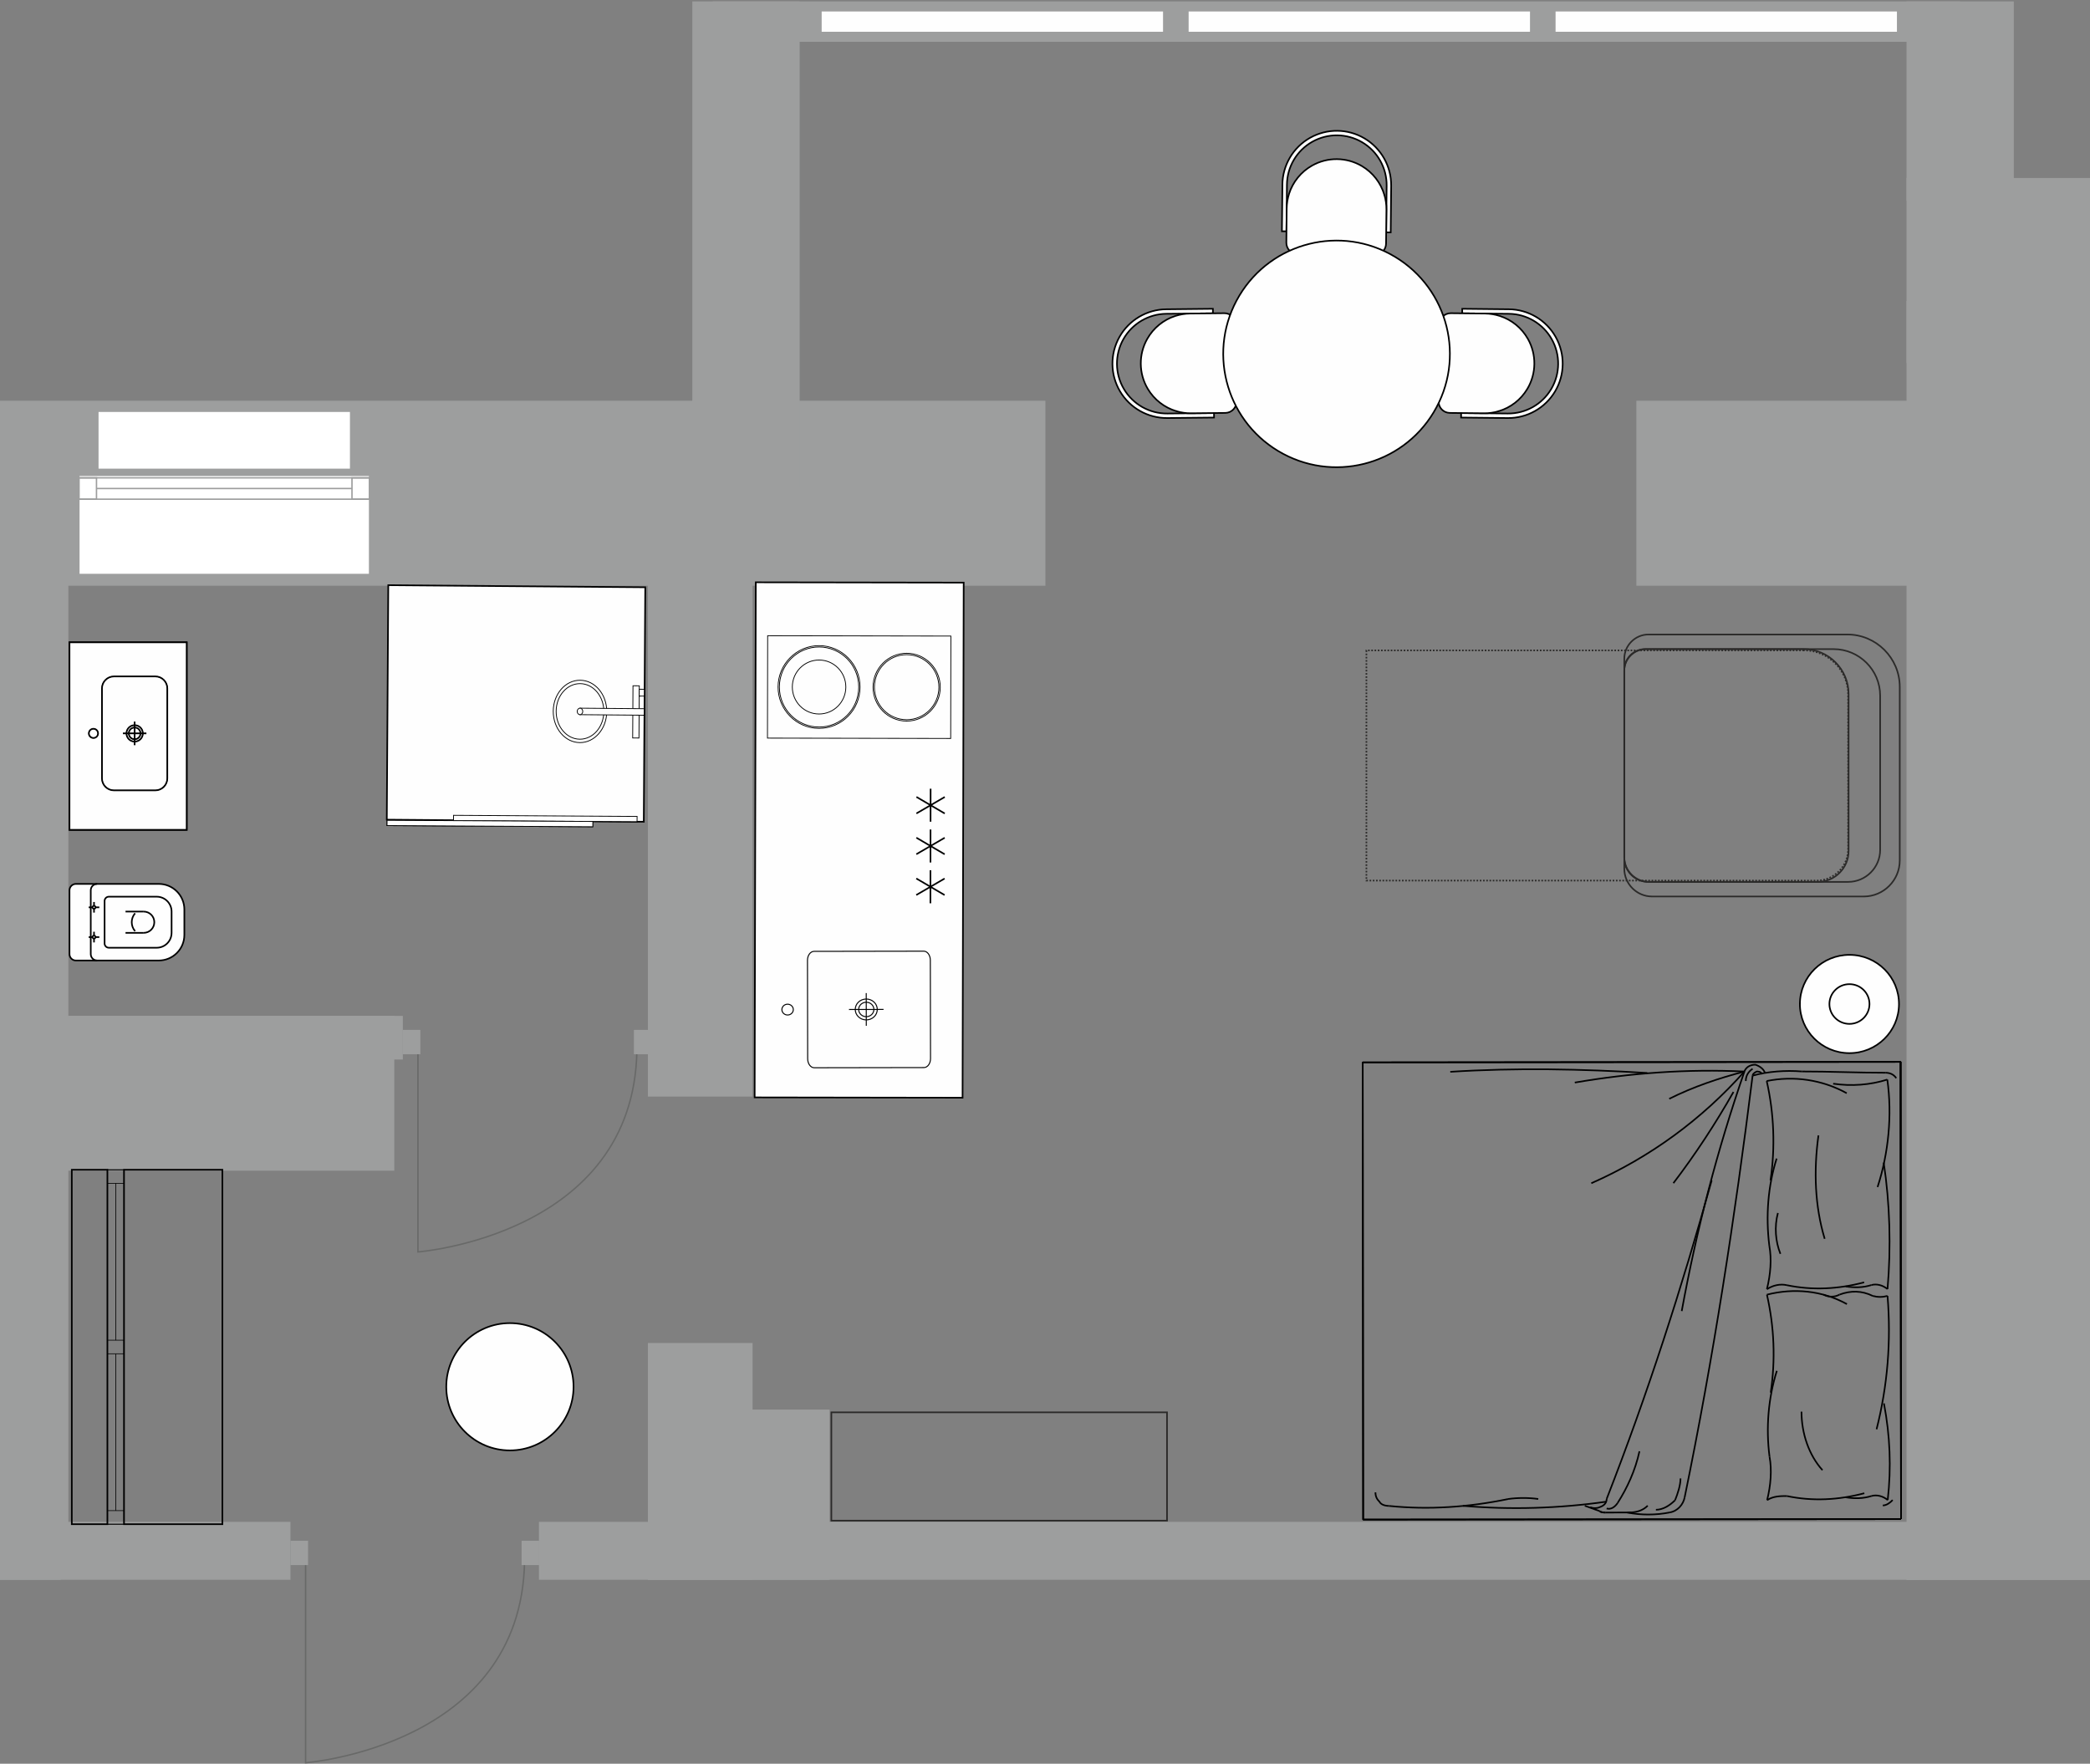 <?xml version="1.0" encoding="UTF-8"?>
<svg xmlns="http://www.w3.org/2000/svg" width="980" height="827" viewBox="0 0 980 827" fill="none">
  <rect x="0" y="0" width="980" height="827" fill="#808080" stroke="none"/>
  <g clip-path="url(#clip0_298_7107)">
    <path fill-rule="evenodd" clip-rule="evenodd" d="M980 83.451V170.199H893.96V83.451H980Z" fill="#9D9E9E"></path>
    <path fill-rule="evenodd" clip-rule="evenodd" d="M980 732.42H949.83V705.25H980V732.42Z" fill="#9D9E9E"></path>
    <path fill-rule="evenodd" clip-rule="evenodd" d="M944.28 0.671V94.123H893.96V0.671H944.28Z" fill="#9D9E9E"></path>
    <path fill-rule="evenodd" clip-rule="evenodd" d="M980 740.86H893.96V141.08H980V740.86Z" fill="#9D9E9E"></path>
    <path fill-rule="evenodd" clip-rule="evenodd" d="M0 274.65V187.903H490.195V223.677V249.164V274.65H0ZM767.29 187.903H908.51V274.65H767.29V249.164V200.311V187.903Z" fill="#9D9E9E"></path>
    <path fill-rule="evenodd" clip-rule="evenodd" d="M252.715 740.75H899.85V713.58H252.715V740.75Z" fill="#9D9E9E"></path>
    <path fill-rule="evenodd" clip-rule="evenodd" d="M0 740.75H136.209V713.58H0V740.75Z" fill="#9D9E9E"></path>
    <path fill-rule="evenodd" clip-rule="evenodd" d="M28.491 740.75H0V713.58H28.491V740.75Z" fill="#9D9E9E"></path>
    <path fill-rule="evenodd" clip-rule="evenodd" d="M352.877 514.17V254.691H303.805V514.17H352.877Z" fill="#9D9E9E"></path>
    <path fill-rule="evenodd" clip-rule="evenodd" d="M352.877 740.75V629.71H303.805V740.75H352.877Z" fill="#9D9E9E"></path>
    <path fill-rule="evenodd" clip-rule="evenodd" d="M389.004 740.75V660.94H303.805V740.75H389.004Z" fill="#9D9E9E"></path>
    <path fill-rule="evenodd" clip-rule="evenodd" d="M188.883 496.8H0V476.34H188.883V496.8Z" fill="#9D9E9E"></path>
    <path fill-rule="evenodd" clip-rule="evenodd" d="M0 496.8H28.491V476.34H0V496.8Z" fill="#9D9E9E"></path>
    <path fill-rule="evenodd" clip-rule="evenodd" d="M184.879 548.94H0V476.34H184.879V548.94Z" fill="#9D9E9E"></path>
    <path fill-rule="evenodd" clip-rule="evenodd" d="M0 548.94H28.491V476.34H0V548.94Z" fill="#9D9E9E"></path>
    <path fill-rule="evenodd" clip-rule="evenodd" d="M32.056 234.726V739.91H0V234.726H32.056Z" fill="#9D9E9E"></path>
    <path fill-rule="evenodd" clip-rule="evenodd" d="M374.957 0.671V228.662H324.629V0.671H374.957Z" fill="#9D9E9E"></path>
    <path fill-rule="evenodd" clip-rule="evenodd" d="M334.13 19.601H919.12V0.671H334.13V19.601Z" fill="#9D9E9E"></path>
    <path d="M753.36 702.83C772.56 653.68 788.55 603.9 802.61 553.48" stroke="black" stroke-width="0.756" stroke-miterlimit="22.926" stroke-linejoin="bevel"></path>
    <path d="M789.92 702.15C803.33 637.06 813.53 570.7 821.8 504.33" stroke="black" stroke-width="0.756" stroke-miterlimit="22.926" stroke-linejoin="bevel"></path>
    <path d="M891.4 712.27L891.19 497.89L638.98 498.14L639.19 712.52L891.4 712.28" stroke="black" stroke-width="0.756" stroke-miterlimit="22.926" stroke-linejoin="bevel"></path>
    <path d="M891.19 497.89L891.4 712.26" stroke="black" stroke-width="0.756" stroke-miterlimit="22.926" stroke-linejoin="bevel"></path>
    <path d="M817.96 502.42C791.01 501.17 764.72 503.11 738.42 507.6" stroke="black" stroke-width="0.756" stroke-miterlimit="22.926" stroke-linejoin="bevel"></path>
    <path d="M772.41 503.1C741.62 501.22 710.83 500.61 680.04 502.56" stroke="black" stroke-width="0.756" stroke-miterlimit="22.926" stroke-linejoin="bevel"></path>
    <path d="M746.16 554.81C773.73 542.66 798.09 524.77 817.95 502.42" stroke="black" stroke-width="0.756" stroke-miterlimit="22.926" stroke-linejoin="bevel"></path>
    <path d="M844.9 502.4C857.73 502.38 871.2 503.01 884.03 503" stroke="black" stroke-width="0.756" stroke-miterlimit="22.926" stroke-linejoin="bevel"></path>
    <path d="M817.96 502.42C805.16 539.44 795.58 576.46 788.56 614.75" stroke="black" stroke-width="0.756" stroke-miterlimit="22.926" stroke-linejoin="bevel"></path>
    <path d="M784.65 554.77C794.9 541.36 804.51 526.68 812.83 512" stroke="black" stroke-width="0.756" stroke-miterlimit="22.926" stroke-linejoin="bevel"></path>
    <path d="M817.96 502.42C805.77 505.63 794.23 509.47 782.69 515.22" stroke="black" stroke-width="0.756" stroke-miterlimit="22.926" stroke-linejoin="bevel"></path>
    <path d="M844.9 502.4C837.2 501.77 828.86 502.42 821.81 504.34" stroke="black" stroke-width="0.756" stroke-miterlimit="22.926" stroke-linejoin="bevel"></path>
    <path d="M821.8 501.14C819.88 502.42 818.6 504.34 818.6 506.89" stroke="black" stroke-width="0.756" stroke-miterlimit="22.926" stroke-linejoin="bevel"></path>
    <path d="M827.58 503.05C826.93 501.14 825.01 499.86 823.08 499.22C820.52 499.23 818.59 500.5 817.96 502.42" stroke="black" stroke-width="0.756" stroke-miterlimit="22.926" stroke-linejoin="bevel"></path>
    <path d="M826.29 503.69C825.65 502.42 824.37 502.42 823.73 502.42C822.44 503.05 821.81 503.69 821.81 504.33" stroke="black" stroke-width="0.756" stroke-miterlimit="22.926" stroke-linejoin="bevel"></path>
    <path d="M889.16 505.54C887.88 503.63 885.95 502.99 884.03 502.99" stroke="black" stroke-width="0.756" stroke-miterlimit="22.926" stroke-linejoin="bevel"></path>
    <path d="M752.72 709.21L764.92 709.2" stroke="black" stroke-width="0.756" stroke-miterlimit="22.926" stroke-linejoin="bevel"></path>
    <path d="M763.63 709.2C766.84 709.19 770.04 708.55 772.61 706" stroke="black" stroke-width="0.756" stroke-miterlimit="22.926" stroke-linejoin="bevel"></path>
    <path d="M762.99 709.2C769.41 710.47 776.47 710.46 782.88 709.18" stroke="black" stroke-width="0.756" stroke-miterlimit="22.926" stroke-linejoin="bevel"></path>
    <path d="M758.49 704.74C762.98 697.72 766.82 689.42 768.74 680.49" stroke="black" stroke-width="0.756" stroke-miterlimit="22.926" stroke-linejoin="bevel"></path>
    <path d="M651.37 706.12C669.98 708.01 688.58 706.72 707.17 702.88" stroke="black" stroke-width="0.756" stroke-miterlimit="22.926" stroke-linejoin="bevel"></path>
    <path d="M644.95 699.75C644.95 701.66 645.6 702.93 646.88 704.21C647.53 705.48 649.45 706.12 651.37 706.11" stroke="black" stroke-width="0.756" stroke-miterlimit="22.926" stroke-linejoin="bevel"></path>
    <path d="M686.01 706.08C708.46 707.98 730.91 707.31 753.36 704.1" stroke="black" stroke-width="0.756" stroke-miterlimit="22.926" stroke-linejoin="bevel"></path>
    <path d="M721.29 702.86C716.8 702.23 711.66 702.23 707.17 702.87" stroke="black" stroke-width="0.756" stroke-miterlimit="22.926" stroke-linejoin="bevel"></path>
    <path d="M750.16 708.58L743.1 706.03" stroke="black" stroke-width="0.756" stroke-miterlimit="22.926" stroke-linejoin="bevel"></path>
    <path d="M750.16 708.58C750.8 709.21 752.09 709.21 752.73 709.21" stroke="black" stroke-width="0.756" stroke-miterlimit="22.926" stroke-linejoin="bevel"></path>
    <path d="M745.67 706.67C746.95 707.3 748.87 707.3 750.16 706.66C752.08 706.02 753.36 704.75 753.36 702.83" stroke="black" stroke-width="0.756" stroke-miterlimit="22.926" stroke-linejoin="bevel"></path>
    <path d="M750.16 708.58C750.8 709.21 752.09 709.21 752.73 709.21" stroke="black" stroke-width="0.756" stroke-miterlimit="22.926" stroke-linejoin="bevel"></path>
    <path d="M753.36 707.3C755.29 707.93 757.21 706.66 758.49 704.74" stroke="black" stroke-width="0.756" stroke-miterlimit="22.926" stroke-linejoin="bevel"></path>
    <path d="M785.44 703.44C786.72 700.24 788 696.42 787.99 693.22" stroke="black" stroke-width="0.756" stroke-miterlimit="22.926" stroke-linejoin="bevel"></path>
    <path d="M782.88 709.18C786.73 708.54 789.29 705.35 789.92 702.15" stroke="black" stroke-width="0.756" stroke-miterlimit="22.926" stroke-linejoin="bevel"></path>
    <path d="M776.46 707.91C779.67 707.91 782.87 705.99 785.44 703.44" stroke="black" stroke-width="0.756" stroke-miterlimit="22.926" stroke-linejoin="bevel"></path>
    <path d="M879.92 670.17C885.1 649.75 886.81 628.69 885.06 607.63" stroke="black" stroke-width="0.756" stroke-miterlimit="22.926" stroke-linejoin="bevel"></path>
    <path d="M830.28 652.99C832.57 637.67 831.98 622.36 828.51 607.05" stroke="black" stroke-width="0.756" stroke-miterlimit="22.926" stroke-linejoin="bevel"></path>
    <path d="M852.67 532.38C850.38 548.96 850.97 565.56 855.6 580.86" stroke="black" stroke-width="0.756" stroke-miterlimit="22.926" stroke-linejoin="bevel"></path>
    <path d="M855.05 607.03C857.36 608.3 860.25 608.29 862.56 607.02" stroke="black" stroke-width="0.756" stroke-miterlimit="22.926" stroke-linejoin="bevel"></path>
    <path d="M866.02 611.48C854.47 605.11 841.19 603.85 828.51 607.05" stroke="black" stroke-width="0.756" stroke-miterlimit="22.926" stroke-linejoin="bevel"></path>
    <path d="M837.73 602.58C849.85 605.12 861.97 604.47 874.09 601.27" stroke="black" stroke-width="0.756" stroke-miterlimit="22.926" stroke-linejoin="bevel"></path>
    <path d="M865.93 512.59C854.38 506.22 841.1 504.32 828.41 506.88" stroke="black" stroke-width="0.756" stroke-miterlimit="22.926" stroke-linejoin="bevel"></path>
    <path d="M833.06 543.24C829.03 556.01 827.89 570.04 829.63 584.08" stroke="black" stroke-width="0.756" stroke-miterlimit="22.926" stroke-linejoin="bevel"></path>
    <path d="M830.18 553.45C832.47 538.13 831.88 522.19 828.41 506.88" stroke="black" stroke-width="0.756" stroke-miterlimit="22.926" stroke-linejoin="bevel"></path>
    <path d="M837.73 602.58C834.85 601.94 831.39 602.58 828.5 604.5" stroke="black" stroke-width="0.756" stroke-miterlimit="22.926" stroke-linejoin="bevel"></path>
    <path d="M828.5 604.5C830.22 597.48 830.8 590.46 829.63 584.08" stroke="black" stroke-width="0.756" stroke-miterlimit="22.926" stroke-linejoin="bevel"></path>
    <path d="M833.66 568.76C831.94 575.15 832.52 582.17 834.84 587.91" stroke="black" stroke-width="0.756" stroke-miterlimit="22.926" stroke-linejoin="bevel"></path>
    <path d="M885.06 604.44C886.77 584.66 886.17 564.24 883.27 545.11" stroke="black" stroke-width="0.756" stroke-miterlimit="22.926" stroke-linejoin="bevel"></path>
    <path d="M859.57 508.13C868.23 509.39 876.88 508.75 884.96 506.19" stroke="black" stroke-width="0.756" stroke-miterlimit="22.926" stroke-linejoin="bevel"></path>
    <path d="M880.39 556.59C885.57 540.64 887.29 522.77 884.96 506.19" stroke="black" stroke-width="0.756" stroke-miterlimit="22.926" stroke-linejoin="bevel"></path>
    <path d="M878.13 607.64C872.93 605.09 867.74 605.1 862.56 607.02" stroke="black" stroke-width="0.756" stroke-miterlimit="22.926" stroke-linejoin="bevel"></path>
    <path d="M865.43 603.19C869.47 603.82 873.51 603.81 877.55 602.53" stroke="black" stroke-width="0.756" stroke-miterlimit="22.926" stroke-linejoin="bevel"></path>
    <path d="M878.13 607.64C880.44 608.27 882.75 608.27 885.06 607.63" stroke="black" stroke-width="0.756" stroke-miterlimit="22.926" stroke-linejoin="bevel"></path>
    <path d="M885.06 604.44C882.75 602.53 879.86 601.89 877.55 602.53" stroke="black" stroke-width="0.756" stroke-miterlimit="22.926" stroke-linejoin="bevel"></path>
    <path d="M837.83 701.47C849.95 704.01 862.07 703.36 874.18 700.16" stroke="black" stroke-width="0.756" stroke-miterlimit="22.926" stroke-linejoin="bevel"></path>
    <path d="M844.72 661.9C844.73 672.11 848.2 682.32 854.55 689.33" stroke="black" stroke-width="0.756" stroke-miterlimit="22.926" stroke-linejoin="bevel"></path>
    <path d="M833.16 642.77C829.13 655.54 827.99 669.58 829.73 682.97" stroke="black" stroke-width="0.756" stroke-miterlimit="22.926" stroke-linejoin="bevel"></path>
    <path d="M837.83 701.47C834.95 701.48 831.49 701.48 828.6 703.39" stroke="black" stroke-width="0.756" stroke-miterlimit="22.926" stroke-linejoin="bevel"></path>
    <path d="M828.6 703.4C830.32 696.37 830.89 689.35 829.73 682.98" stroke="black" stroke-width="0.756" stroke-miterlimit="22.926" stroke-linejoin="bevel"></path>
    <path d="M885.15 703.34C886.87 688.03 886.28 673.35 883.38 658.04" stroke="black" stroke-width="0.756" stroke-miterlimit="22.926" stroke-linejoin="bevel"></path>
    <path d="M865.53 702.08C869.57 702.71 873.6 702.71 877.64 701.43" stroke="black" stroke-width="0.756" stroke-miterlimit="22.926" stroke-linejoin="bevel"></path>
    <path d="M885.15 703.34C882.84 701.43 879.95 700.79 877.65 701.43" stroke="black" stroke-width="0.756" stroke-miterlimit="22.926" stroke-linejoin="bevel"></path>
    <path d="M882.84 705.89C884.57 705.89 886.3 704.61 887.46 703.34" stroke="black" stroke-width="0.756" stroke-miterlimit="22.926" stroke-linejoin="bevel"></path>
    <path d="M891.4 712.27L891.19 497.89L638.98 498.14L639.19 712.52L891.4 712.28" stroke="black" stroke-width="0.756" stroke-miterlimit="22.926" stroke-linejoin="bevel"></path>
    <path fill-rule="evenodd" clip-rule="evenodd" d="M843.97 470.65C843.91 483.37 854.26 493.74 867.09 493.8C879.92 493.87 890.37 483.6 890.43 470.88C890.49 458.16 880.15 447.79 867.32 447.72C854.49 447.66 844.04 457.92 843.98 470.65H843.97Z" fill="#FEFEFE" stroke="black" stroke-width="0.756" stroke-miterlimit="22.926"></path>
    <path fill-rule="evenodd" clip-rule="evenodd" d="M857.81 470.72C857.78 475.86 861.96 480.06 867.16 480.09C872.34 480.11 876.57 475.96 876.6 470.82C876.62 465.67 872.44 461.48 867.25 461.46C862.07 461.43 857.84 465.58 857.81 470.72Z" fill="#FEFEFE" stroke="black" stroke-width="0.756" stroke-miterlimit="22.926"></path>
    <path fill-rule="evenodd" clip-rule="evenodd" d="M268.933 650.24C268.933 666.72 255.574 680.08 239.095 680.08C222.615 680.08 209.257 666.71 209.257 650.24C209.257 633.76 222.615 620.4 239.095 620.4C255.574 620.4 268.933 633.76 268.933 650.24Z" fill="#FEFEFE" stroke="black" stroke-width="0.756" stroke-miterlimit="22.926"></path>
    <path fill-rule="evenodd" clip-rule="evenodd" d="M104.281 548.49V714.68H58.153V548.49H104.281Z" stroke="black" stroke-width="0.756" stroke-miterlimit="22.926"></path>
    <path fill-rule="evenodd" clip-rule="evenodd" d="M58.152 548.49V714.68H50.358V548.49H58.152Z" stroke="black" stroke-width="0.32" stroke-miterlimit="22.926"></path>
    <path fill-rule="evenodd" clip-rule="evenodd" d="M58.152 628.4V634.77H50.358V628.4H58.152Z" stroke="black" stroke-width="0.32" stroke-miterlimit="22.926"></path>
    <path fill-rule="evenodd" clip-rule="evenodd" d="M58.152 548.49V554.86H50.358V548.49H58.152Z" stroke="black" stroke-width="0.32" stroke-miterlimit="22.926"></path>
    <path fill-rule="evenodd" clip-rule="evenodd" d="M58.152 708.31V714.68H50.358V708.31H58.152Z" stroke="black" stroke-width="0.32" stroke-miterlimit="22.926"></path>
    <path d="M54.258 554.86V628.4" stroke="black" stroke-width="0.32" stroke-miterlimit="22.926"></path>
    <path d="M54.258 634.77V708.31" stroke="black" stroke-width="0.32" stroke-miterlimit="22.926"></path>
    <path fill-rule="evenodd" clip-rule="evenodd" d="M33.665 548.49V714.68H50.358V548.49H33.665Z" stroke="black" stroke-width="0.756" stroke-miterlimit="22.926"></path>
    <path fill-rule="evenodd" clip-rule="evenodd" d="M212.651 384.781L212.675 382.295L298.74 382.813L298.716 385.293L212.651 384.781Z" fill="#FEFEFE" stroke="black" stroke-width="0.378" stroke-miterlimit="22.926"></path>
    <path fill-rule="evenodd" clip-rule="evenodd" d="M181.423 387.104L181.448 384.617L277.989 385.172L277.964 387.658L181.423 387.104Z" fill="#FEFEFE" stroke="black" stroke-width="0.378" stroke-miterlimit="22.926"></path>
    <path fill-rule="evenodd" clip-rule="evenodd" d="M297.978 323.911L299.752 323.929L299.734 326.702L297.96 326.69L297.978 323.911Z" fill="#FEFEFE" stroke="black" stroke-width="0.378" stroke-miterlimit="22.926"></path>
    <path fill-rule="evenodd" clip-rule="evenodd" d="M299.764 321.571L296.808 321.546L296.662 346.021L299.612 346.046L299.764 321.571Z" fill="#FEFEFE" stroke="black" stroke-width="0.378" stroke-miterlimit="22.926"></path>
    <path fill-rule="evenodd" clip-rule="evenodd" d="M259.413 333.473C259.462 325.398 265.118 318.896 272.047 318.956C278.976 319.011 284.553 325.605 284.504 333.681C284.455 341.756 278.8 348.258 271.87 348.197C264.947 348.142 259.371 341.542 259.413 333.473Z" fill="#FEFEFE" stroke="black" stroke-width="0.378" stroke-miterlimit="22.926"></path>
    <path fill-rule="evenodd" clip-rule="evenodd" d="M260.778 333.486C260.821 326.288 265.861 320.498 272.035 320.547C278.208 320.596 283.175 326.477 283.133 333.668C283.09 340.866 278.05 346.655 271.876 346.601C265.703 346.552 260.736 340.677 260.778 333.479V333.486Z" fill="#FEFEFE" stroke="black" stroke-width="0.378" stroke-miterlimit="22.926"></path>
    <path fill-rule="evenodd" clip-rule="evenodd" d="M271.968 332.059L302.092 332.309L302.074 335.356L271.949 335.1L271.968 332.059Z" fill="#FEFEFE" stroke="black" stroke-width="0.378" stroke-miterlimit="22.926"></path>
    <path fill-rule="evenodd" clip-rule="evenodd" d="M270.651 333.571C270.657 332.73 271.242 332.053 271.968 332.059C272.687 332.065 273.272 332.754 273.266 333.595C273.26 334.436 272.668 335.112 271.949 335.106C271.23 335.1 270.645 334.418 270.651 333.577V333.571Z" fill="#FEFEFE" stroke="black" stroke-width="0.378" stroke-miterlimit="22.926"></path>
    <path fill-rule="evenodd" clip-rule="evenodd" d="M299.752 323.167L302.147 323.192L302.128 326.385L299.733 326.367L299.752 323.167Z" fill="#FEFEFE" stroke="black" stroke-width="0.378" stroke-miterlimit="22.926"></path>
    <path fill-rule="evenodd" clip-rule="evenodd" d="M302.561 275.363L182.063 274.388L181.369 384.336L301.867 385.311L302.561 275.363Z" fill="#FEFEFE" stroke="black" stroke-width="0.756" stroke-miterlimit="22.926"></path>
    <path fill-rule="evenodd" clip-rule="evenodd" d="M212.651 384.781L212.675 382.295L298.74 382.813L298.716 385.293L212.651 384.781Z" fill="#FEFEFE" stroke="black" stroke-width="0.378" stroke-miterlimit="22.926"></path>
    <path fill-rule="evenodd" clip-rule="evenodd" d="M181.484 387.104L181.509 384.617L277.989 385.172L277.964 387.658L181.484 387.104Z" fill="#FEFEFE" stroke="black" stroke-width="0.378" stroke-miterlimit="22.926"></path>
    <path fill-rule="evenodd" clip-rule="evenodd" d="M297.978 323.911L299.752 323.929L299.734 326.702L297.96 326.69L297.978 323.911Z" fill="#FEFEFE" stroke="black" stroke-width="0.378" stroke-miterlimit="22.926"></path>
    <path fill-rule="evenodd" clip-rule="evenodd" d="M299.764 321.571L296.808 321.546L296.662 346.021L299.612 346.046L299.764 321.571Z" fill="#FEFEFE" stroke="black" stroke-width="0.378" stroke-miterlimit="22.926"></path>
    <path fill-rule="evenodd" clip-rule="evenodd" d="M259.413 333.473C259.462 325.398 265.118 318.896 272.047 318.956C278.976 319.011 284.553 325.605 284.504 333.681C284.455 341.756 278.8 348.258 271.87 348.197C264.947 348.142 259.371 341.542 259.413 333.473Z" fill="#FEFEFE" stroke="black" stroke-width="0.378" stroke-miterlimit="22.926"></path>
    <path fill-rule="evenodd" clip-rule="evenodd" d="M260.778 333.486C260.821 326.288 265.861 320.498 272.035 320.547C278.208 320.596 283.175 326.477 283.133 333.668C283.09 340.866 278.05 346.655 271.876 346.601C265.703 346.552 260.736 340.677 260.778 333.479V333.486Z" fill="#FEFEFE" stroke="black" stroke-width="0.378" stroke-miterlimit="22.926"></path>
    <path fill-rule="evenodd" clip-rule="evenodd" d="M271.968 332.059L302.092 332.309L302.074 335.356L271.949 335.1L271.968 332.059Z" fill="#FEFEFE" stroke="black" stroke-width="0.378" stroke-miterlimit="22.926"></path>
    <path fill-rule="evenodd" clip-rule="evenodd" d="M270.651 333.571C270.657 332.73 271.242 332.053 271.968 332.059C272.687 332.065 273.272 332.754 273.266 333.595C273.26 334.436 272.668 335.112 271.949 335.106C271.23 335.1 270.645 334.418 270.651 333.577V333.571Z" fill="#FEFEFE" stroke="black" stroke-width="0.378" stroke-miterlimit="22.926"></path>
    <path fill-rule="evenodd" clip-rule="evenodd" d="M299.752 323.167L302.147 323.192L302.128 326.385L299.733 326.367L299.752 323.167Z" fill="#FEFEFE" stroke="black" stroke-width="0.378" stroke-miterlimit="22.926"></path>
    <path fill-rule="evenodd" clip-rule="evenodd" d="M87.534 389.103V301.179H32.581V389.103H87.534Z" fill="#FEFEFE" stroke="black" stroke-width="0.756" stroke-miterlimit="22.926"></path>
    <path fill-rule="evenodd" clip-rule="evenodd" d="M41.661 343.876C41.661 342.681 42.63 341.712 43.819 341.712C45.013 341.712 45.982 342.681 45.982 343.876C45.982 345.07 45.013 346.033 43.819 346.033C42.624 346.033 41.661 345.064 41.661 343.876ZM59.292 343.876C59.292 341.749 61.017 340.03 63.138 340.03C65.265 340.03 66.983 341.749 66.983 343.876C66.983 346.003 65.265 347.722 63.138 347.722C61.017 347.722 59.292 345.997 59.292 343.876ZM60.389 343.876C60.389 342.358 61.62 341.127 63.138 341.127C64.655 341.127 65.886 342.358 65.886 343.876C65.886 345.393 64.655 346.625 63.138 346.625C61.62 346.625 60.389 345.393 60.389 343.876ZM78.447 364.981V322.771C78.447 319.687 75.924 317.17 72.846 317.17H53.417C50.333 317.17 47.81 319.693 47.81 322.771V364.981C47.81 368.065 50.333 370.588 53.417 370.588H72.846C75.93 370.588 78.447 368.065 78.447 364.981Z" fill="#FEFEFE"></path>
    <path d="M57.641 343.876H68.629M63.132 349.373V338.379M41.661 343.876C41.661 342.681 42.63 341.712 43.819 341.712C45.013 341.712 45.982 342.681 45.982 343.876C45.982 345.07 45.013 346.033 43.819 346.033C42.624 346.033 41.661 345.064 41.661 343.876ZM59.292 343.876C59.292 341.749 61.017 340.03 63.138 340.03C65.265 340.03 66.983 341.749 66.983 343.876C66.983 346.003 65.265 347.722 63.138 347.722C61.017 347.722 59.292 345.997 59.292 343.876ZM60.389 343.876C60.389 342.358 61.62 341.127 63.138 341.127C64.655 341.127 65.886 342.358 65.886 343.876C65.886 345.393 64.655 346.625 63.138 346.625C61.62 346.625 60.389 345.393 60.389 343.876ZM78.447 364.981V322.771C78.447 319.687 75.924 317.17 72.846 317.17H53.417C50.333 317.17 47.81 319.693 47.81 322.771V364.981C47.81 368.065 50.333 370.588 53.417 370.588H72.846C75.93 370.588 78.447 368.065 78.447 364.981Z" stroke="black" stroke-width="0.756" stroke-miterlimit="22.926"></path>
    <path d="M57.641 343.876H68.629M63.138 349.373V338.379M41.661 343.876C41.661 342.682 42.63 341.713 43.819 341.713C45.013 341.713 45.982 342.682 45.982 343.876C45.982 345.071 45.013 346.034 43.819 346.034C42.624 346.034 41.661 345.065 41.661 343.876ZM59.292 343.876C59.292 341.749 61.017 340.031 63.138 340.031C65.265 340.031 66.983 341.749 66.983 343.876C66.983 346.003 65.265 347.722 63.138 347.722C61.017 347.722 59.292 345.997 59.292 343.876ZM60.389 343.876C60.389 342.359 61.62 341.128 63.138 341.128C64.655 341.128 65.886 342.359 65.886 343.876C65.886 345.394 64.655 346.625 63.138 346.625C61.62 346.625 60.389 345.394 60.389 343.876ZM78.453 364.975V322.765C78.453 319.682 75.93 317.165 72.852 317.165H53.423C50.34 317.165 47.816 319.688 47.816 322.765V364.975C47.816 368.059 50.34 370.582 53.417 370.582H72.846C75.93 370.582 78.447 368.059 78.447 364.975H78.453Z" stroke="black" stroke-width="0.378" stroke-miterlimit="22.926"></path>
    <path fill-rule="evenodd" clip-rule="evenodd" d="M86.443 438.4V426.43C86.443 423.256 85.175 420.208 82.932 417.966C80.683 415.723 77.655 414.461 74.473 414.461H35.579C34.787 414.461 34.025 414.778 33.464 415.339C32.904 415.9 32.587 416.655 32.587 417.454V447.38C32.587 448.17 32.904 448.93 33.464 449.49C34.025 450.05 34.781 450.37 35.573 450.37H74.467C77.642 450.36 80.69 449.1 82.938 446.85C85.181 444.6 86.443 441.58 86.437 438.4H86.443Z" fill="#FEFEFE" stroke="black" stroke-width="0.756" stroke-miterlimit="22.926" stroke-linejoin="bevel"></path>
    <path fill-rule="evenodd" clip-rule="evenodd" d="M80.458 437.4V427.43C80.458 425.577 79.721 423.798 78.41 422.487C77.1 421.177 75.333 420.446 73.48 420.446H51.04C50.51 420.446 50.004 420.659 49.627 421.031C49.255 421.403 49.042 421.908 49.042 422.439V442.39C49.042 442.92 49.255 443.42 49.627 443.8C50.004 444.17 50.504 444.38 51.034 444.38H73.474C75.327 444.38 77.1 443.65 78.41 442.34C79.721 441.03 80.452 439.26 80.452 437.41L80.458 437.4Z" fill="#FEFEFE" stroke="black" stroke-width="0.756" stroke-miterlimit="22.926" stroke-linejoin="bevel"></path>
    <path d="M67.373 437.4C70.128 437.4 72.358 435.17 72.358 432.41C72.358 429.66 70.128 427.43 67.373 427.43" stroke="black" stroke-width="0.756" stroke-miterlimit="22.926" stroke-linejoin="bevel"></path>
    <path d="M67.373 427.42H58.86" stroke="black" stroke-width="0.756" stroke-miterlimit="22.926" stroke-linejoin="bevel"></path>
    <path d="M67.373 437.4H58.86" stroke="black" stroke-width="0.756" stroke-miterlimit="22.926" stroke-linejoin="bevel"></path>
    <path d="M63.339 428.23C61.248 430.63 61.248 434.2 63.339 436.6" stroke="black" stroke-width="0.756" stroke-miterlimit="22.926" stroke-linejoin="bevel"></path>
    <path d="M45.549 414.461C44.757 414.461 43.995 414.778 43.428 415.339C42.868 415.9 42.557 416.655 42.557 417.454V447.38C42.557 448.17 42.874 448.93 43.434 449.49C43.995 450.05 44.751 450.37 45.549 450.37" stroke="black" stroke-width="0.756" stroke-miterlimit="22.926" stroke-linejoin="bevel"></path>
    <path d="M41.594 425.431H46.567" stroke="black" stroke-width="0.756" stroke-miterlimit="22.926" stroke-linejoin="bevel"></path>
    <path d="M44.081 427.92V422.944" stroke="black" stroke-width="0.756" stroke-miterlimit="22.926" stroke-linejoin="bevel"></path>
    <path fill-rule="evenodd" clip-rule="evenodd" d="M44.081 424.73C43.697 424.73 43.386 425.041 43.386 425.425C43.386 425.815 43.697 426.13 44.081 426.13C44.471 426.13 44.782 425.815 44.782 425.425C44.782 425.041 44.471 424.73 44.081 424.73Z" fill="#FEFEFE" stroke="black" stroke-width="0.756" stroke-miterlimit="22.926" stroke-linejoin="bevel"></path>
    <path d="M41.594 439.39H46.567" stroke="black" stroke-width="0.756" stroke-miterlimit="22.926" stroke-linejoin="bevel"></path>
    <path d="M44.081 436.91V441.88" stroke="black" stroke-width="0.756" stroke-miterlimit="22.926" stroke-linejoin="bevel"></path>
    <path fill-rule="evenodd" clip-rule="evenodd" d="M44.081 438.69C43.697 438.69 43.386 439 43.386 439.39C43.386 439.78 43.697 440.09 44.081 440.09C44.471 440.09 44.782 439.78 44.782 439.39C44.782 439.01 44.471 438.69 44.081 438.69Z" fill="#FEFEFE" stroke="black" stroke-width="0.756" stroke-miterlimit="22.926" stroke-linejoin="bevel"></path>
    <path fill-rule="evenodd" clip-rule="evenodd" d="M87.534 389.103V301.179H32.581V389.103H87.534Z" fill="#FEFEFE" stroke="black" stroke-width="0.756" stroke-miterlimit="22.926"></path>
    <path fill-rule="evenodd" clip-rule="evenodd" d="M41.661 343.876C41.661 342.681 42.63 341.712 43.819 341.712C45.013 341.712 45.982 342.681 45.982 343.876C45.982 345.07 45.013 346.033 43.819 346.033C42.624 346.033 41.661 345.064 41.661 343.876ZM59.292 343.876C59.292 341.749 61.017 340.03 63.138 340.03C65.265 340.03 66.983 341.749 66.983 343.876C66.983 346.003 65.265 347.722 63.138 347.722C61.017 347.722 59.292 345.997 59.292 343.876ZM60.389 343.876C60.389 342.358 61.62 341.127 63.138 341.127C64.655 341.127 65.886 342.358 65.886 343.876C65.886 345.393 64.655 346.625 63.138 346.625C61.62 346.625 60.389 345.393 60.389 343.876ZM78.447 364.981V322.771C78.447 319.687 75.924 317.17 72.846 317.17H53.417C50.333 317.17 47.81 319.693 47.81 322.771V364.981C47.81 368.065 50.333 370.588 53.417 370.588H72.846C75.93 370.588 78.447 368.065 78.447 364.981Z" fill="#FEFEFE"></path>
    <path d="M57.641 343.876H68.629M63.132 349.373V338.379M41.661 343.876C41.661 342.681 42.63 341.712 43.819 341.712C45.013 341.712 45.982 342.681 45.982 343.876C45.982 345.07 45.013 346.033 43.819 346.033C42.624 346.033 41.661 345.064 41.661 343.876ZM59.292 343.876C59.292 341.749 61.017 340.03 63.138 340.03C65.265 340.03 66.983 341.749 66.983 343.876C66.983 346.003 65.265 347.722 63.138 347.722C61.017 347.722 59.292 345.997 59.292 343.876ZM60.389 343.876C60.389 342.358 61.62 341.127 63.138 341.127C64.655 341.127 65.886 342.358 65.886 343.876C65.886 345.393 64.655 346.625 63.138 346.625C61.62 346.625 60.389 345.393 60.389 343.876ZM78.447 364.981V322.771C78.447 319.687 75.924 317.17 72.846 317.17H53.417C50.333 317.17 47.81 319.693 47.81 322.771V364.981C47.81 368.065 50.333 370.588 53.417 370.588H72.846C75.93 370.588 78.447 368.065 78.447 364.981Z" stroke="black" stroke-width="0.756" stroke-miterlimit="22.926"></path>
    <path d="M57.641 343.876H68.629M63.138 349.373V338.379M41.661 343.876C41.661 342.682 42.63 341.713 43.819 341.713C45.013 341.713 45.982 342.682 45.982 343.876C45.982 345.071 45.013 346.034 43.819 346.034C42.624 346.034 41.661 345.065 41.661 343.876ZM59.292 343.876C59.292 341.749 61.017 340.031 63.138 340.031C65.265 340.031 66.983 341.749 66.983 343.876C66.983 346.003 65.265 347.722 63.138 347.722C61.017 347.722 59.292 345.997 59.292 343.876ZM60.389 343.876C60.389 342.359 61.62 341.128 63.138 341.128C64.655 341.128 65.886 342.359 65.886 343.876C65.886 345.394 64.655 346.625 63.138 346.625C61.62 346.625 60.389 345.394 60.389 343.876ZM78.453 364.975V322.765C78.453 319.682 75.93 317.165 72.852 317.165H53.423C50.34 317.165 47.816 319.688 47.816 322.765V364.975C47.816 368.059 50.34 370.582 53.417 370.582H72.846C75.93 370.582 78.447 368.059 78.447 364.975H78.453Z" stroke="black" stroke-width="0.378" stroke-miterlimit="22.926"></path>
    <path fill-rule="evenodd" clip-rule="evenodd" d="M773.02 297.51H866.25C879.75 297.51 890.79 308.553 890.79 322.052V403.491C890.79 412.767 883.2 420.354 873.93 420.354H774.66C767.5 420.354 761.63 414.492 761.63 407.325V308.888C761.63 302.623 766.75 297.504 773.02 297.504V297.51Z" stroke="#2B2A29" stroke-width="0.756" stroke-miterlimit="22.926"></path>
    <path fill-rule="evenodd" clip-rule="evenodd" d="M771.74 304.366H859.79C871.79 304.366 881.6 314.178 881.6 326.172V398.524C881.6 406.764 874.85 413.51 866.61 413.51H773.2C766.83 413.51 761.63 408.3 761.63 401.931V314.483C761.63 308.919 766.18 304.372 771.74 304.372V304.366Z" stroke="#2B2A29" stroke-width="0.756" stroke-miterlimit="22.926"></path>
    <path fill-rule="evenodd" clip-rule="evenodd" d="M771.37 304.366H845.78C857.34 304.366 866.8 313.819 866.8 325.374V399.067C866.8 407.008 860.3 413.504 852.36 413.504H772.79C766.65 413.504 761.63 408.489 761.63 402.352V314.111C761.63 308.748 766.01 304.366 771.38 304.366H771.37Z" stroke="#2B2A29" stroke-width="0.756" stroke-miterlimit="22.926"></path>
    <path fill-rule="evenodd" clip-rule="evenodd" d="M389.821 713.02H547.214V662.23H389.821V713.02Z" stroke="#2B2A29" stroke-width="0.756" stroke-miterlimit="22.926"></path>
    <path fill-rule="evenodd" clip-rule="evenodd" d="M845.92 304.951H640.71V412.901H851.79C859.93 412.901 866.59 406.24 866.59 398.098V325.617C866.59 314.251 857.29 304.951 845.92 304.951Z" stroke="#2B2A29" stroke-width="0.756" stroke-miterlimit="22.926" stroke-dasharray="0.76 0.76"></path>
    <path fill-rule="evenodd" clip-rule="evenodd" d="M546.86 145.011L568.727 144.785L568.751 146.912L558.062 147.022L551.133 147.089L546.885 147.131C538.529 147.217 530.863 151.757 526.761 159.034C522.66 166.31 522.751 175.22 526.999 182.412C531.253 189.603 539.017 193.979 547.366 193.888L551.614 193.845L558.55 193.772L569.239 193.662L569.263 195.789L547.397 196.014C538.286 196.106 529.815 191.334 525.177 183.491C520.539 175.647 520.441 165.927 524.915 157.986C529.388 150.045 537.762 145.102 546.867 145.005L546.86 145.011Z" fill="#FEFEFE" stroke="black" stroke-width="0.756" stroke-miterlimit="22.926"></path>
    <path fill-rule="evenodd" clip-rule="evenodd" d="M551.102 148.155H551.139C551.127 148.155 551.114 148.155 551.102 148.155ZM558.062 147.022L568.752 146.912L574.07 146.857C575.47 146.839 576.83 147.388 577.84 148.375C578.84 149.362 579.42 150.709 579.44 152.117L579.81 188.244C579.84 191.176 577.48 193.583 574.55 193.613L569.233 193.668L558.543 193.778C556.155 193.802 553.82 193.461 551.602 192.797V192.785C551.59 192.785 551.572 192.785 551.565 192.785C546.026 191.115 541.205 187.422 538.176 182.296C533.922 175.105 533.831 166.195 537.932 158.918C540.858 153.732 545.593 149.935 551.102 148.155C551.114 148.149 551.127 148.149 551.139 148.143C553.345 147.43 555.673 147.046 558.056 147.022H558.062Z" fill="#FEFEFE"></path>
    <path d="M551.102 148.155H551.139C551.127 148.155 551.114 148.155 551.102 148.155ZM551.102 148.155C545.593 149.935 540.858 153.732 537.932 158.918C533.831 166.195 533.922 175.105 538.176 182.296C541.205 187.422 546.026 191.115 551.565 192.785C551.572 192.785 551.59 192.785 551.602 192.785V192.797C553.82 193.461 556.155 193.802 558.543 193.778L569.233 193.668L574.55 193.613C577.48 193.583 579.84 191.176 579.81 188.244L579.44 152.117C579.42 150.709 578.84 149.362 577.84 148.375C576.83 147.388 575.47 146.839 574.07 146.857L568.752 146.912L558.062 147.022H558.056C555.673 147.046 553.345 147.43 551.139 148.143C551.127 148.149 551.114 148.149 551.102 148.155Z" stroke="black" stroke-width="0.756" stroke-miterlimit="22.926"></path>
    <path fill-rule="evenodd" clip-rule="evenodd" d="M707.51 145.011L685.64 144.785L685.62 146.912L696.31 147.022L703.24 147.089L707.48 147.131C715.84 147.217 723.51 151.757 727.61 159.034C731.71 166.31 731.62 175.22 727.37 182.412C723.12 189.603 715.35 193.979 707 193.888L702.75 193.845L695.82 193.772L685.13 193.662L685.11 195.789L706.97 196.014C716.08 196.106 724.55 191.334 729.19 183.491C733.83 175.647 733.93 165.927 729.45 157.986C724.98 150.045 716.61 145.102 707.5 145.005L707.51 145.011Z" fill="#FEFEFE" stroke="black" stroke-width="0.756" stroke-miterlimit="22.926"></path>
    <path fill-rule="evenodd" clip-rule="evenodd" d="M703.27 148.155H703.23C703.24 148.155 703.25 148.155 703.27 148.155ZM696.31 147.022L685.62 146.912L680.3 146.857C678.89 146.839 677.54 147.388 676.53 148.375C675.52 149.362 674.95 150.709 674.93 152.117L674.56 188.244C674.53 191.176 676.88 193.583 679.82 193.613L685.14 193.668L695.83 193.778C698.21 193.802 700.55 193.461 702.77 192.797V192.785C702.78 192.785 702.8 192.785 702.8 192.785C708.34 191.115 713.16 187.422 716.19 182.296C720.45 175.105 720.54 166.195 716.44 158.918C713.51 153.732 708.78 149.935 703.27 148.155C703.25 148.149 703.24 148.149 703.23 148.143C701.02 147.43 698.7 147.046 696.31 147.022Z" fill="#FEFEFE"></path>
    <path d="M703.27 148.155H703.23C703.24 148.155 703.25 148.155 703.27 148.155ZM703.27 148.155C708.78 149.935 713.51 153.732 716.44 158.918C720.54 166.195 720.45 175.105 716.19 182.296C713.16 187.422 708.34 191.115 702.8 192.785C702.8 192.785 702.78 192.785 702.77 192.785V192.797C700.55 193.461 698.21 193.802 695.83 193.778L685.14 193.668L679.82 193.613C676.88 193.583 674.53 191.176 674.56 188.244L674.93 152.117C674.95 150.709 675.52 149.362 676.53 148.375C677.54 147.388 678.89 146.839 680.3 146.857L685.62 146.912L696.31 147.022C698.7 147.046 701.02 147.43 703.23 148.143C703.24 148.149 703.25 148.149 703.27 148.155Z" stroke="black" stroke-width="0.756" stroke-miterlimit="22.926"></path>
    <path fill-rule="evenodd" clip-rule="evenodd" d="M601.32 86.566L601.09 108.432L603.22 108.457L603.33 97.767L603.4 90.838L603.44 86.59C603.53 78.235 608.07 70.568 615.34 66.467C622.62 62.365 631.53 62.456 638.72 66.704C645.91 70.958 650.29 78.722 650.2 87.072L650.15 91.319L650.08 98.255L649.97 108.944L652.1 108.969L652.32 87.102C652.41 77.991 647.64 69.52 639.8 64.882C631.96 60.244 622.24 60.147 614.29 64.62C606.35 69.093 601.41 77.467 601.31 86.572L601.32 86.566Z" fill="#FEFEFE" stroke="black" stroke-width="0.756" stroke-miterlimit="22.926"></path>
    <path fill-rule="evenodd" clip-rule="evenodd" d="M604.46 90.807V90.844C604.46 90.831 604.46 90.819 604.46 90.807ZM603.33 97.767L603.22 108.456L603.17 113.771C603.15 115.179 603.7 116.538 604.68 117.543C605.67 118.549 607.02 119.122 608.43 119.14L644.55 119.512C647.48 119.542 649.89 117.19 649.92 114.252L649.98 108.938L650.09 98.248C650.11 95.859 649.77 93.525 649.11 91.307H649.09C649.09 91.295 649.09 91.276 649.09 91.27C647.42 85.73 643.73 80.91 638.61 77.881C631.41 73.627 622.5 73.536 615.23 77.637C610.04 80.562 606.24 85.298 604.46 90.807C604.46 90.819 604.46 90.831 604.45 90.844C603.74 93.05 603.36 95.378 603.33 97.761V97.767Z" fill="#FEFEFE"></path>
    <path d="M604.46 90.807V90.844C604.46 90.831 604.46 90.819 604.46 90.807ZM604.46 90.807C606.24 85.298 610.04 80.562 615.23 77.637C622.5 73.536 631.41 73.627 638.61 77.881C643.73 80.91 647.42 85.73 649.09 91.27C649.09 91.276 649.09 91.295 649.09 91.307H649.11C649.77 93.525 650.11 95.859 650.09 98.248L649.98 108.938L649.92 114.252C649.89 117.19 647.48 119.542 644.55 119.512L608.43 119.14C607.02 119.122 605.67 118.549 604.68 117.543C603.7 116.538 603.15 115.179 603.17 113.771L603.22 108.456L603.33 97.767V97.761C603.36 95.378 603.74 93.05 604.45 90.844C604.46 90.831 604.46 90.819 604.46 90.807Z" stroke="black" stroke-width="0.756" stroke-miterlimit="22.926"></path>
    <path fill-rule="evenodd" clip-rule="evenodd" d="M654.06 120.377C679.22 135.479 687.37 168.121 672.27 193.278C657.17 218.442 624.53 226.59 599.36 211.488C574.21 196.386 566.052 163.745 581.15 138.587C596.26 113.424 628.9 105.275 654.05 120.377H654.06Z" fill="#FEFEFE" stroke="black" stroke-width="0.756" stroke-miterlimit="22.926"></path>
    <path fill-rule="evenodd" clip-rule="evenodd" d="M451.343 514.71L353.858 514.56C354.034 434.05 354.211 353.542 354.388 273.035L451.874 273.188C451.697 353.694 451.52 434.21 451.343 514.71Z" fill="#FEFEFE" stroke="black" stroke-width="0.756" stroke-miterlimit="22.926"></path>
    <path fill-rule="evenodd" clip-rule="evenodd" d="M366.626 473.39C366.619 472 367.82 470.85 369.301 470.85C370.776 470.85 371.982 471.99 371.982 473.38C371.989 474.78 370.788 475.92 369.313 475.92C367.832 475.93 366.632 474.79 366.626 473.39Z" fill="#FEFEFE" stroke="black" stroke-width="0.472" stroke-miterlimit="22.926"></path>
    <path fill-rule="evenodd" clip-rule="evenodd" d="M378.717 496.46L378.625 450.29C378.619 447.97 380.009 446.08 381.715 446.08L433.121 445.99C434.828 445.98 436.223 447.87 436.229 450.19L436.321 496.36C436.327 498.67 434.937 500.57 433.231 500.57L381.825 500.66C380.118 500.67 378.723 498.77 378.717 496.46Z" fill="#FEFEFE" stroke="black" stroke-width="0.472" stroke-miterlimit="22.926"></path>
    <path fill-rule="evenodd" clip-rule="evenodd" d="M401.028 473.33C401.034 476.04 403.35 478.23 406.202 478.22C409.054 478.21 411.364 476.02 411.358 473.31C411.352 470.61 409.03 468.42 406.184 468.43C403.332 468.43 401.022 470.63 401.028 473.33Z" fill="#FEFEFE" stroke="black" stroke-width="0.472" stroke-miterlimit="22.926"></path>
    <path fill-rule="evenodd" clip-rule="evenodd" d="M402.625 473.33C402.631 475.2 404.234 476.71 406.202 476.71C408.171 476.7 409.774 475.19 409.768 473.31C409.762 471.45 408.159 469.93 406.19 469.94C404.216 469.94 402.619 471.46 402.625 473.33Z" fill="#FEFEFE" stroke="black" stroke-width="0.472" stroke-miterlimit="22.926"></path>
    <path d="M406.178 465.65L406.208 480.99" stroke="black" stroke-width="0.472" stroke-miterlimit="22.926"></path>
    <path d="M398.097 473.34L414.289 473.31" stroke="black" stroke-width="0.472" stroke-miterlimit="22.926"></path>
    <path fill-rule="evenodd" clip-rule="evenodd" d="M445.779 346.253L359.867 346.088L359.952 298.083L445.864 298.241L445.779 346.253Z" fill="#FEFEFE" stroke="black" stroke-width="0.378" stroke-miterlimit="22.926"></path>
    <path fill-rule="evenodd" clip-rule="evenodd" d="M425.101 338.105C416.398 338.086 409.359 330.956 409.371 322.18C409.39 313.404 416.453 306.298 425.156 306.316C433.852 306.335 440.898 313.465 440.885 322.241C440.867 331.017 433.804 338.117 425.101 338.105Z" fill="#FEFEFE" stroke="black" stroke-width="0.378" stroke-miterlimit="22.926"></path>
    <path fill-rule="evenodd" clip-rule="evenodd" d="M384.025 341.518C373.408 341.499 364.821 332.803 364.84 322.095C364.858 311.387 373.481 302.727 384.092 302.745C394.702 302.763 403.295 311.46 403.277 322.168C403.259 332.87 394.635 341.536 384.025 341.518Z" fill="#FEFEFE" stroke="black" stroke-width="0.378" stroke-miterlimit="22.926"></path>
    <path fill-rule="evenodd" clip-rule="evenodd" d="M384.037 335.362C376.797 335.35 370.928 329.414 370.94 322.107C370.952 314.8 376.84 308.888 384.08 308.9C391.32 308.913 397.183 314.849 397.17 322.156C397.158 329.463 391.271 335.374 384.031 335.362H384.037Z" fill="#FEFEFE" stroke="black" stroke-width="0.378" stroke-miterlimit="22.926"></path>
    <path fill-rule="evenodd" clip-rule="evenodd" d="M384.025 340.902C373.75 340.884 365.437 332.467 365.449 322.101C365.468 311.734 373.817 303.348 384.092 303.367C394.367 303.385 402.68 311.807 402.661 322.174C402.643 332.541 394.3 340.926 384.025 340.908V340.902Z" fill="#FEFEFE" stroke="black" stroke-width="0.378" stroke-miterlimit="22.926"></path>
    <path fill-rule="evenodd" clip-rule="evenodd" d="M384.037 334.783C377.108 334.771 371.507 329.097 371.519 322.107C371.531 315.117 377.156 309.461 384.086 309.48C391.015 309.492 396.622 315.166 396.61 322.156C396.597 329.14 390.972 334.796 384.043 334.783H384.037Z" fill="#FEFEFE" stroke="black" stroke-width="0.378" stroke-miterlimit="22.926"></path>
    <path fill-rule="evenodd" clip-rule="evenodd" d="M425.101 337.465C416.752 337.446 409.993 330.609 410.005 322.186C410.023 313.764 416.806 306.944 425.156 306.962C433.505 306.981 440.264 313.825 440.252 322.247C440.233 330.67 433.45 337.483 425.101 337.471V337.465Z" fill="#FEFEFE" stroke="black" stroke-width="0.378" stroke-miterlimit="22.926"></path>
    <path d="M436.266 423.542L436.29 408.056" stroke="black" stroke-width="0.756" stroke-miterlimit="22.926"></path>
    <path d="M429.635 419.66L442.927 411.938" stroke="black" stroke-width="0.756" stroke-miterlimit="22.926"></path>
    <path d="M429.654 411.914L442.915 419.678" stroke="black" stroke-width="0.756" stroke-miterlimit="22.926"></path>
    <path d="M436.302 404.417L436.327 388.932" stroke="black" stroke-width="0.756" stroke-miterlimit="22.926"></path>
    <path d="M429.672 400.535L442.958 392.82" stroke="black" stroke-width="0.756" stroke-miterlimit="22.926"></path>
    <path d="M429.684 392.79L442.951 400.56" stroke="black" stroke-width="0.756" stroke-miterlimit="22.926"></path>
    <path d="M436.333 385.294L436.363 369.814" stroke="black" stroke-width="0.756" stroke-miterlimit="22.926"></path>
    <path d="M429.708 381.417L442.994 373.696" stroke="black" stroke-width="0.756" stroke-miterlimit="22.926"></path>
    <path d="M429.721 373.671L442.982 381.436" stroke="black" stroke-width="0.756" stroke-miterlimit="22.926"></path>
    <path d="M36.969 222.866V269.385H173.318V222.866H36.969Z" fill="white" stroke="#9D9E9E" stroke-width="0.667" stroke-miterlimit="22.926"></path>
    <path d="M46.208 219.746V193.163H164.085V219.746H46.208Z" fill="white"></path>
    <path fill-rule="evenodd" clip-rule="evenodd" d="M36.969 224.049H173.318V234.068H36.969V224.049Z" stroke="#9D9E9E" stroke-width="0.667" stroke-miterlimit="22.926"></path>
    <path fill-rule="evenodd" clip-rule="evenodd" d="M36.969 224.049H45.245V234.068H36.969V224.049Z" stroke="#9D9E9E" stroke-width="0.667" stroke-miterlimit="22.926"></path>
    <path fill-rule="evenodd" clip-rule="evenodd" d="M165.042 224.049H173.318V234.068H165.042V224.049Z" stroke="#9D9E9E" stroke-width="0.667" stroke-miterlimit="22.926"></path>
    <path d="M45.245 229.058H165.042" stroke="#9D9E9E" stroke-width="0.667" stroke-miterlimit="22.926"></path>
    <path fill-rule="evenodd" clip-rule="evenodd" d="M385.28 5.382H545.343V14.896H385.28V5.382Z" fill="#FEFEFE"></path>
    <path fill-rule="evenodd" clip-rule="evenodd" d="M557.349 5.382H717.41V14.896H557.349V5.382Z" fill="#FEFEFE"></path>
    <path fill-rule="evenodd" clip-rule="evenodd" d="M729.41 5.382H889.47V14.896H729.41V5.382Z" fill="#FEFEFE"></path>
    <path d="M143.297 732.28V826.53C143.297 826.53 244.385 818.86 245.963 732.28" stroke="#686968" stroke-width="0.673" stroke-miterlimit="22.926"></path>
    <path d="M136.209 722.43H144.443V733.85H136.209V722.43Z" fill="#9D9E9E"></path>
    <path d="M244.58 722.43H252.813V733.85H244.58V722.43Z" fill="#9D9E9E"></path>
    <path d="M195.971 492.76V587.01C195.971 587.01 297.058 579.34 298.637 492.76" stroke="#686968" stroke-width="0.673" stroke-miterlimit="22.926"></path>
    <path d="M188.883 482.91H197.116V494.33H188.883V482.91Z" fill="#9D9E9E"></path>
    <path d="M297.247 482.91H305.481V494.33H297.247V482.91Z" fill="#9D9E9E"></path>
  </g>
  <defs>
    <clipPath id="clip0_298_7107">
      <rect width="980" height="827" fill="white"></rect>
    </clipPath>
  </defs>
</svg>
